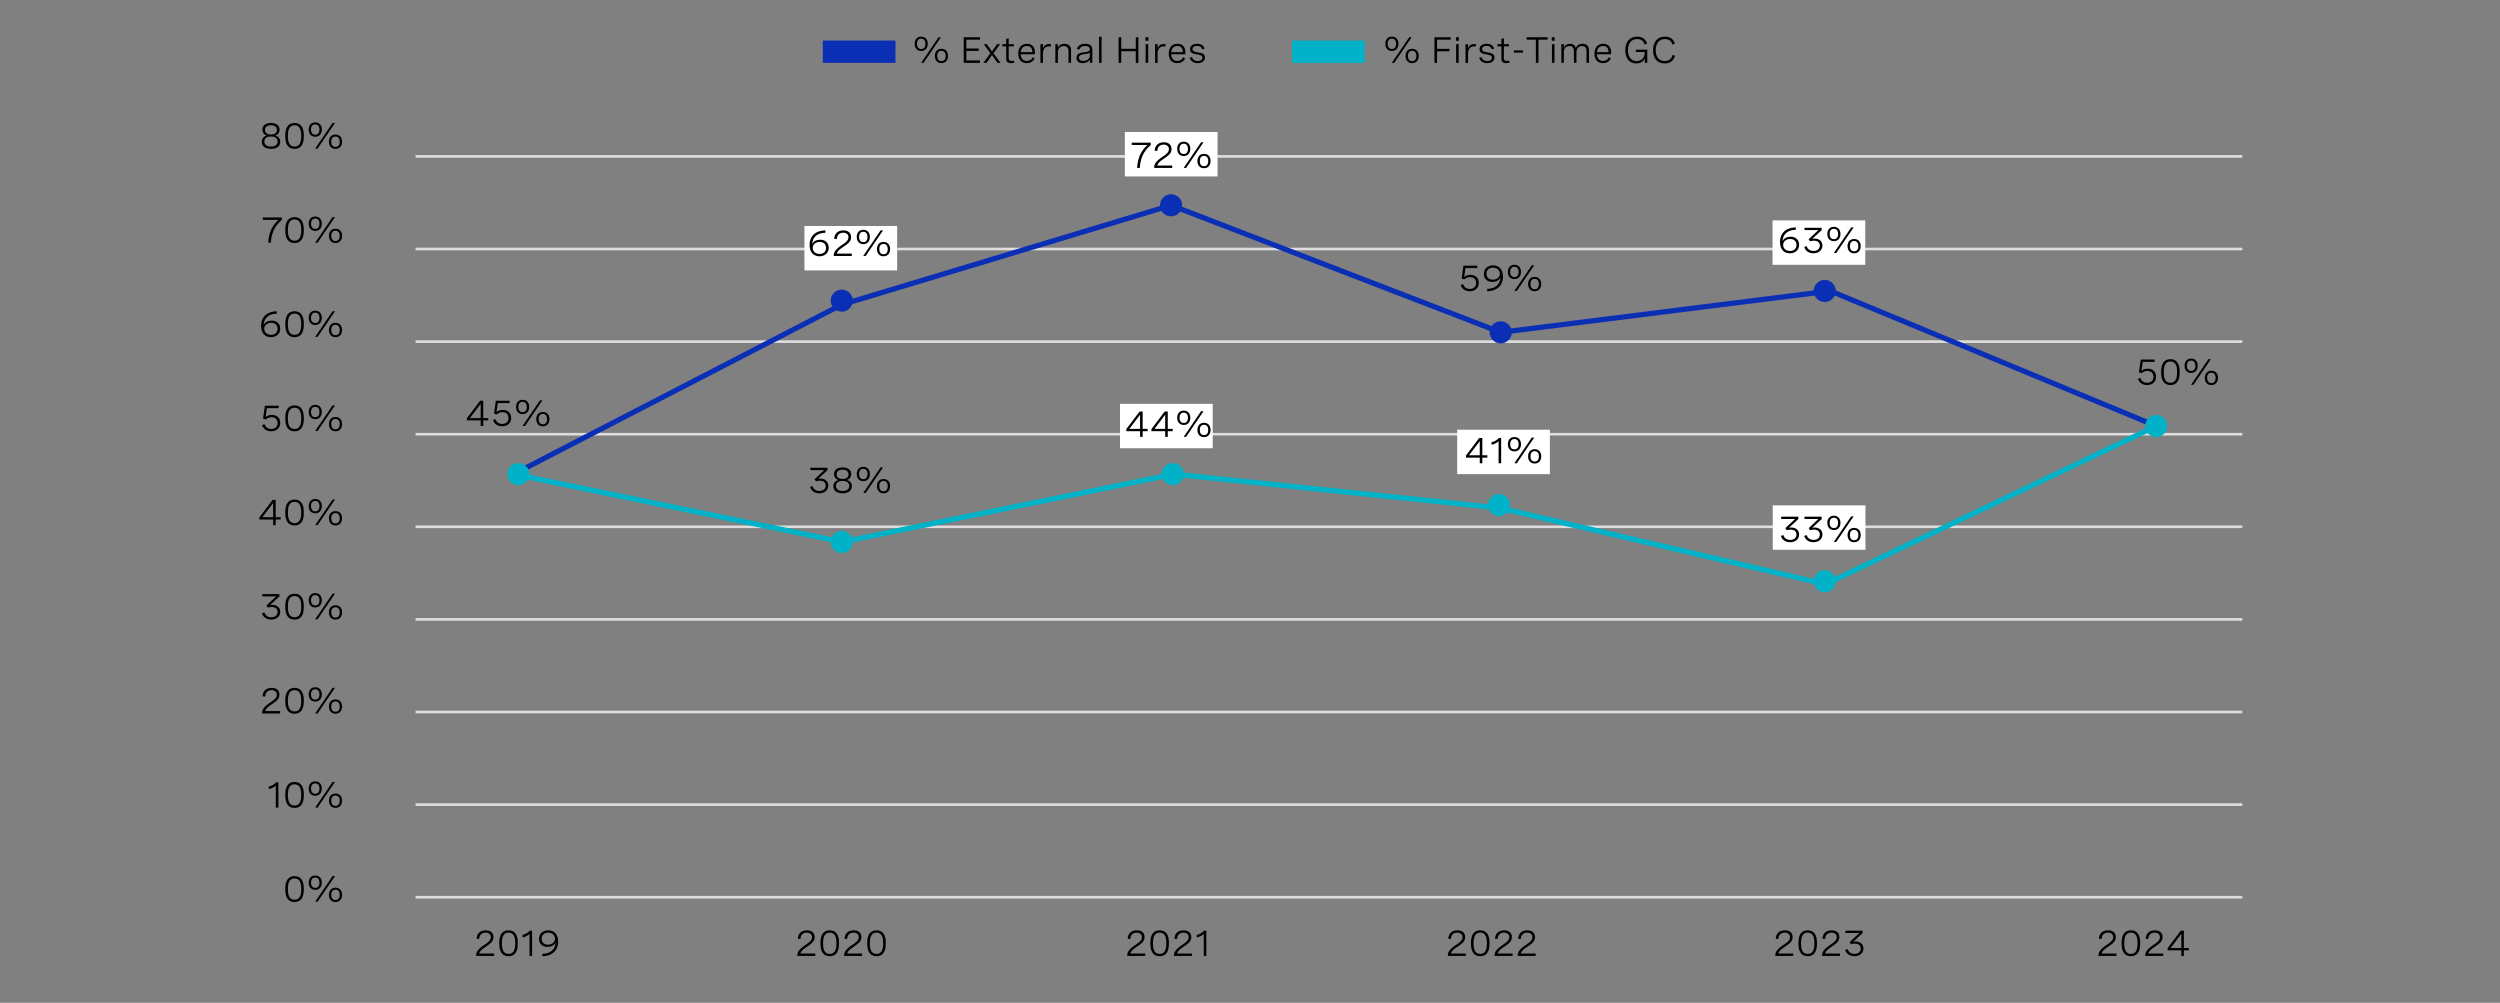 <?xml version="1.0" encoding="utf-8"?>
<!-- Generator: Adobe Illustrator 28.1.0, SVG Export Plug-In . SVG Version: 6.00 Build 0)  -->
<svg version="1.1" xmlns="http://www.w3.org/2000/svg" xmlns:xlink="http://www.w3.org/1999/xlink" x="0px" y="0px"
	 viewBox="0 0 956 383.47" style="enable-background:new 0 0 956 383.47;" xml:space="preserve">
<rect x="0" y="0" width="956" height="383.47" fill="#808080" stroke="none"/>
<style type="text/css">
	.st0{fill:#DAB8FF;}
	.st1{fill:#A167FF;}
	.st2{fill:#6500AD;}
	.st3{fill:#4A0080;}
	.st4{fill:none;stroke:#949292;stroke-miterlimit:10;}
	.st5{fill:none;stroke:#DFDDDD;stroke-miterlimit:10;}
	.st6{fill:#FFFFFF;}
	.st7{fill:#2D53ED;}
	.st8{fill:#00B2C7;}
	.st9{fill:#BCDCFB;}
	.st10{fill:#0A2FB5;}
	.st11{fill:none;stroke:#0A2FB5;stroke-miterlimit:10;}
	.st12{fill:none;stroke:#0A2FB5;stroke-width:2;stroke-miterlimit:10;}
	.st13{fill:none;stroke:#00B2C7;stroke-width:2;stroke-miterlimit:10;}
</style>
<g id="Capa_1">
</g>
<g id="Capa_2">
	<g>
		<g>
			<g>
				<line class="st5" x1="158.92" y1="343.09" x2="857.48" y2="343.09"/>
				<line class="st5" x1="158.92" y1="307.68" x2="857.48" y2="307.68"/>
				<line class="st5" x1="158.92" y1="272.27" x2="857.48" y2="272.27"/>
				<line class="st5" x1="158.92" y1="236.86" x2="857.48" y2="236.86"/>
				<line class="st5" x1="158.92" y1="201.45" x2="857.48" y2="201.45"/>
				<line class="st5" x1="158.92" y1="166.04" x2="857.48" y2="166.04"/>
				<line class="st5" x1="158.92" y1="130.63" x2="857.48" y2="130.63"/>
				<line class="st5" x1="158.92" y1="95.22" x2="857.48" y2="95.22"/>
			</g>
			<line class="st5" x1="158.92" y1="59.81" x2="857.48" y2="59.81"/>
		</g>
		<rect x="430.14" y="50.48" class="st6" width="35.45" height="16.99"/>
		<rect x="307.62" y="86.42" class="st6" width="35.45" height="16.99"/>
		<rect x="428.29" y="154.42" class="st6" width="35.45" height="16.99"/>
		<rect x="557.23" y="164.32" class="st6" width="35.45" height="16.99"/>
		<rect x="677.9" y="193.25" class="st6" width="35.45" height="16.99"/>
		<rect x="677.82" y="84.27" class="st6" width="35.45" height="16.99"/>
		<g>
			<g>
				<path d="M106.92,49.57c0,1-0.53,1.9-1.7,2.28c1.35,0.29,1.94,1.29,1.94,2.39c0,1.63-1.26,2.69-3.53,2.69
					c-2.27,0-3.54-1.05-3.54-2.68c0-1.11,0.59-2.11,1.94-2.4c-1.17-0.38-1.7-1.28-1.7-2.28c0-1.54,1.25-2.56,3.3-2.56
					C105.67,47.02,106.92,48.04,106.92,49.57z M101.09,54.09c0,1.22,0.93,1.96,2.54,1.96c1.6,0,2.53-0.73,2.53-1.96
					c0-1.2-0.88-1.89-2.53-1.89C101.98,52.2,101.09,52.88,101.09,54.09z M101.34,49.68c0,1.11,0.81,1.76,2.28,1.76
					c1.47,0,2.27-0.66,2.27-1.76c0-1.12-0.83-1.77-2.27-1.77C102.17,47.91,101.34,48.56,101.34,49.68z"/>
				<path d="M116.18,51.78v0.41c0,3.11-1.21,4.75-3.54,4.75c-2.33,0-3.55-1.64-3.55-4.75v-0.41c0-3.11,1.22-4.75,3.55-4.75
					C114.97,47.02,116.18,48.67,116.18,51.78z M110.1,51.78v0.41c0,2.59,0.83,3.86,2.54,3.86c1.7,0,2.54-1.27,2.54-3.86v-0.41
					c0-2.59-0.83-3.86-2.54-3.86C110.93,47.91,110.1,49.18,110.1,51.78z"/>
				<path d="M123.07,49.54c0,1.67-0.98,2.75-2.51,2.75c-1.54,0-2.51-1.07-2.51-2.75s0.97-2.74,2.51-2.74
					C122.09,46.8,123.07,47.87,123.07,49.54z M118.94,49.54c0,1.26,0.57,1.98,1.62,1.98c1.04,0,1.6-0.72,1.6-1.98
					c0-1.25-0.57-1.97-1.6-1.97C119.51,47.57,118.94,48.29,118.94,49.54z M128.1,47.02l-6.65,9.8h-0.93l6.65-9.8H128.1z
					 M130.81,54.18c0,1.68-0.98,2.75-2.52,2.75c-1.54,0-2.51-1.07-2.51-2.75c0-1.67,0.97-2.73,2.51-2.73
					C129.84,51.45,130.81,52.51,130.81,54.18z M126.68,54.18c0,1.26,0.56,1.98,1.61,1.98c1.05,0,1.61-0.72,1.61-1.98
					c0-1.25-0.57-1.97-1.61-1.97C127.25,52.21,126.68,52.93,126.68,54.18z"/>
				<path d="M100.5,83.17h7.27v0.92c-2.74,2.26-4,5.17-4.19,8.74h-1.02c0.19-3.36,1.21-6.33,3.94-8.76h-6V83.17z"/>
				<path d="M116.18,87.78v0.41c0,3.11-1.21,4.75-3.54,4.75c-2.33,0-3.55-1.64-3.55-4.75v-0.41c0-3.11,1.22-4.75,3.55-4.75
					C114.96,83.02,116.18,84.67,116.18,87.78z M110.1,87.78v0.41c0,2.59,0.83,3.86,2.54,3.86c1.7,0,2.54-1.27,2.54-3.86v-0.41
					c0-2.59-0.83-3.86-2.54-3.86C110.93,83.91,110.1,85.18,110.1,87.78z"/>
				<path d="M123.07,85.54c0,1.67-0.98,2.75-2.51,2.75c-1.54,0-2.51-1.07-2.51-2.75s0.97-2.74,2.51-2.74
					C122.09,82.8,123.07,83.87,123.07,85.54z M118.94,85.54c0,1.26,0.57,1.98,1.62,1.98c1.04,0,1.6-0.72,1.6-1.98
					c0-1.25-0.57-1.97-1.6-1.97C119.51,83.57,118.94,84.29,118.94,85.54z M128.1,83.02l-6.65,9.8h-0.93l6.65-9.8H128.1z
					 M130.81,90.18c0,1.68-0.98,2.75-2.52,2.75c-1.54,0-2.51-1.07-2.51-2.75c0-1.67,0.97-2.73,2.51-2.73
					C129.84,87.45,130.81,88.51,130.81,90.18z M126.68,90.18c0,1.26,0.56,1.98,1.61,1.98c1.05,0,1.61-0.72,1.61-1.98
					c0-1.25-0.57-1.97-1.61-1.97C127.25,88.21,126.68,88.93,126.68,90.18z"/>
				<path d="M105.92,119.93c-3.24,0.07-5,1.74-5.09,4.44c0.4-1.2,1.75-1.78,3.09-1.78c2.04,0,3.24,1.32,3.24,3.1
					c0,2-1.53,3.25-3.54,3.25c-2.1,0-3.78-1.36-3.78-4.31c0-3.52,2.39-5.54,6.02-5.61L105.92,119.93z M106.15,125.73
					c0-1.37-0.93-2.28-2.42-2.28c-1.44,0-2.68,0.85-2.68,2.29c0,1.37,1.11,2.3,2.61,2.3C105.08,128.04,106.15,127.2,106.15,125.73z"
					/>
				<path d="M116.18,123.78v0.41c0,3.11-1.21,4.75-3.54,4.75c-2.33,0-3.55-1.64-3.55-4.75v-0.41c0-3.11,1.22-4.75,3.55-4.75
					C114.97,119.02,116.18,120.67,116.18,123.78z M110.1,123.78v0.41c0,2.59,0.83,3.86,2.54,3.86c1.7,0,2.54-1.27,2.54-3.86v-0.41
					c0-2.59-0.83-3.86-2.54-3.86C110.93,119.91,110.1,121.18,110.1,123.78z"/>
				<path d="M123.07,121.54c0,1.67-0.98,2.75-2.51,2.75c-1.54,0-2.51-1.07-2.51-2.75s0.97-2.74,2.51-2.74
					C122.09,118.8,123.07,119.87,123.07,121.54z M118.94,121.54c0,1.26,0.57,1.98,1.62,1.98c1.04,0,1.6-0.72,1.6-1.98
					c0-1.25-0.57-1.97-1.6-1.97C119.51,119.57,118.94,120.29,118.94,121.54z M128.1,119.02l-6.65,9.8h-0.93l6.65-9.8H128.1z
					 M130.81,126.18c0,1.68-0.98,2.75-2.52,2.75c-1.54,0-2.51-1.07-2.51-2.75c0-1.67,0.97-2.73,2.51-2.73
					C129.84,123.45,130.81,124.51,130.81,126.18z M126.68,126.18c0,1.26,0.56,1.98,1.61,1.98c1.05,0,1.61-0.72,1.61-1.98
					c0-1.25-0.57-1.97-1.61-1.97C127.25,124.21,126.68,124.93,126.68,126.18z"/>
				<path d="M106.58,155.16v0.9h-4.53l-0.47,3.4c0.73-0.57,1.57-0.8,2.4-0.8c2.03,0,3.18,1.33,3.18,3.07c0,1.89-1.34,3.2-3.45,3.2
					c-1.72,0-3.04-0.9-3.49-2.42l0.95-0.28c0.35,1.15,1.29,1.81,2.56,1.81c1.5,0,2.42-0.93,2.42-2.26c0-1.23-0.78-2.25-2.3-2.25
					c-0.88,0-1.73,0.34-2.27,0.88l-0.98-0.34l0.69-4.91H106.58z"/>
				<path d="M116.18,159.78v0.41c0,3.11-1.21,4.75-3.54,4.75c-2.33,0-3.55-1.64-3.55-4.75v-0.41c0-3.11,1.22-4.75,3.55-4.75
					C114.96,155.02,116.18,156.67,116.18,159.78z M110.1,159.78v0.41c0,2.59,0.83,3.86,2.54,3.86c1.7,0,2.54-1.27,2.54-3.86v-0.41
					c0-2.59-0.83-3.86-2.54-3.86C110.93,155.91,110.1,157.18,110.1,159.78z"/>
				<path d="M123.07,157.54c0,1.67-0.98,2.75-2.51,2.75c-1.54,0-2.51-1.07-2.51-2.75s0.97-2.74,2.51-2.74
					C122.09,154.8,123.07,155.87,123.07,157.54z M118.94,157.54c0,1.26,0.57,1.98,1.62,1.98c1.04,0,1.6-0.72,1.6-1.98
					c0-1.25-0.57-1.97-1.6-1.97C119.51,155.57,118.94,156.29,118.94,157.54z M128.1,155.02l-6.65,9.8h-0.93l6.65-9.8H128.1z
					 M130.81,162.18c0,1.68-0.98,2.75-2.52,2.75c-1.54,0-2.51-1.07-2.51-2.75c0-1.67,0.97-2.73,2.51-2.73
					C129.84,159.45,130.81,160.51,130.81,162.18z M126.68,162.18c0,1.26,0.56,1.98,1.61,1.98c1.05,0,1.61-0.72,1.61-1.98
					c0-1.25-0.57-1.97-1.61-1.97C127.25,160.21,126.68,160.93,126.68,162.18z"/>
				<path d="M105.42,197.78h1.91v0.9h-1.91v2.15h-0.98v-2.15h-5.26v-0.83l5.05-6.69h1.19V197.78z M104.44,197.78v-5.42l-4.11,5.42
					H104.44z"/>
				<path d="M116.18,195.78v0.41c0,3.11-1.21,4.75-3.54,4.75c-2.33,0-3.55-1.64-3.55-4.75v-0.41c0-3.11,1.22-4.75,3.55-4.75
					C114.96,191.02,116.18,192.67,116.18,195.78z M110.1,195.78v0.41c0,2.59,0.83,3.86,2.54,3.86c1.7,0,2.54-1.27,2.54-3.86v-0.41
					c0-2.59-0.83-3.86-2.54-3.86C110.93,191.91,110.1,193.18,110.1,195.78z"/>
				<path d="M123.07,193.54c0,1.67-0.98,2.75-2.51,2.75c-1.54,0-2.51-1.07-2.51-2.75s0.97-2.74,2.51-2.74
					C122.09,190.8,123.07,191.87,123.07,193.54z M118.94,193.54c0,1.26,0.57,1.98,1.62,1.98c1.04,0,1.6-0.72,1.6-1.98
					c0-1.25-0.57-1.97-1.6-1.97C119.51,191.57,118.94,192.29,118.94,193.54z M128.1,191.02l-6.65,9.8h-0.93l6.65-9.8H128.1z
					 M130.81,198.18c0,1.68-0.98,2.75-2.52,2.75c-1.54,0-2.51-1.07-2.51-2.75c0-1.67,0.97-2.73,2.51-2.73
					C129.84,195.45,130.81,196.51,130.81,198.18z M126.68,198.18c0,1.26,0.56,1.98,1.61,1.98c1.05,0,1.61-0.72,1.61-1.98
					c0-1.25-0.57-1.97-1.61-1.97C127.25,196.21,126.68,196.93,126.68,198.18z"/>
				<path d="M100.29,227.16h6.56v0.91l-3.57,3.31c0.29-0.05,0.57-0.08,0.86-0.08c1.72,0,3.01,0.98,3.01,2.67
					c0,1.71-1.34,2.96-3.42,2.96c-1.77,0-3.11-0.91-3.56-2.43l0.98-0.29c0.3,1.11,1.26,1.83,2.6,1.83c1.43,0,2.4-0.82,2.4-2.06
					c0-1.16-0.85-1.87-2.25-1.87c-0.53,0-1.09,0.1-1.48,0.23l-0.53-0.8l3.69-3.48h-5.29V227.16z"/>
				<path d="M116.18,231.78v0.41c0,3.11-1.21,4.75-3.54,4.75c-2.33,0-3.55-1.64-3.55-4.75v-0.41c0-3.11,1.22-4.75,3.55-4.75
					C114.96,227.02,116.18,228.67,116.18,231.78z M110.1,231.78v0.41c0,2.59,0.83,3.86,2.54,3.86c1.7,0,2.54-1.27,2.54-3.86v-0.41
					c0-2.59-0.83-3.86-2.54-3.86C110.93,227.91,110.1,229.18,110.1,231.78z"/>
				<path d="M123.07,229.54c0,1.67-0.98,2.75-2.51,2.75c-1.54,0-2.51-1.07-2.51-2.75s0.97-2.74,2.51-2.74
					C122.09,226.8,123.07,227.87,123.07,229.54z M118.94,229.54c0,1.26,0.57,1.98,1.62,1.98c1.04,0,1.6-0.72,1.6-1.98
					c0-1.25-0.57-1.97-1.6-1.97C119.51,227.57,118.94,228.29,118.94,229.54z M128.1,227.02l-6.65,9.8h-0.93l6.65-9.8H128.1z
					 M130.81,234.18c0,1.68-0.98,2.75-2.52,2.75c-1.54,0-2.51-1.07-2.51-2.75c0-1.67,0.97-2.73,2.51-2.73
					C129.84,231.45,130.81,232.51,130.81,234.18z M126.68,234.18c0,1.26,0.56,1.98,1.61,1.98c1.05,0,1.61-0.72,1.61-1.98
					c0-1.25-0.57-1.97-1.61-1.97C127.25,232.21,126.68,232.93,126.68,234.18z"/>
				<path d="M107.11,272.83h-6.87v-0.33c0-1.22,1-2.42,2.47-3.44l1.3-0.9c0.76-0.53,1.85-1.29,1.85-2.52c0-1.03-0.75-1.72-2.01-1.72
					c-1.44,0-2.39,0.9-2.43,2.44l-1-0.08c0.05-1.89,1.29-3.25,3.5-3.25c1.94,0,2.95,1.07,2.95,2.58c0,1.65-1.2,2.49-2.3,3.25
					l-1.41,0.98c-0.9,0.63-1.58,1.37-1.76,2.08h5.72V272.83z"/>
				<path d="M116.18,267.78v0.41c0,3.11-1.21,4.75-3.54,4.75c-2.33,0-3.55-1.64-3.55-4.75v-0.41c0-3.11,1.22-4.75,3.55-4.75
					C114.96,263.02,116.18,264.67,116.18,267.78z M110.1,267.78v0.41c0,2.59,0.83,3.86,2.54,3.86c1.7,0,2.54-1.27,2.54-3.86v-0.41
					c0-2.59-0.83-3.86-2.54-3.86C110.93,263.91,110.1,265.18,110.1,267.78z"/>
				<path d="M123.07,265.54c0,1.67-0.98,2.75-2.51,2.75c-1.54,0-2.51-1.07-2.51-2.75s0.97-2.74,2.51-2.74
					C122.09,262.8,123.07,263.87,123.07,265.54z M118.94,265.54c0,1.26,0.57,1.98,1.62,1.98c1.04,0,1.6-0.72,1.6-1.98
					c0-1.25-0.57-1.97-1.6-1.97C119.51,263.57,118.94,264.29,118.94,265.54z M128.1,263.02l-6.65,9.8h-0.93l6.65-9.8H128.1z
					 M130.81,270.18c0,1.68-0.98,2.75-2.52,2.75c-1.54,0-2.51-1.07-2.51-2.75c0-1.67,0.97-2.73,2.51-2.73
					C129.84,267.45,130.81,268.51,130.81,270.18z M126.68,270.18c0,1.26,0.56,1.98,1.61,1.98c1.05,0,1.61-0.72,1.61-1.98
					c0-1.25-0.57-1.97-1.61-1.97C127.25,268.21,126.68,268.93,126.68,270.18z"/>
				<path d="M106.45,299.16v9.67h-0.98v-8.46c-0.64,0.68-1.53,1.15-2.68,1.39v-1c1.14-0.24,2.07-0.79,2.78-1.61H106.45z"/>
				<path d="M116.18,303.78v0.41c0,3.11-1.21,4.75-3.54,4.75c-2.33,0-3.55-1.64-3.55-4.75v-0.41c0-3.11,1.22-4.75,3.55-4.75
					C114.96,299.02,116.18,300.67,116.18,303.78z M110.1,303.78v0.41c0,2.59,0.83,3.86,2.54,3.86c1.7,0,2.54-1.27,2.54-3.86v-0.41
					c0-2.59-0.83-3.86-2.54-3.86C110.93,299.91,110.1,301.18,110.1,303.78z"/>
				<path d="M123.07,301.54c0,1.67-0.98,2.75-2.51,2.75c-1.54,0-2.51-1.07-2.51-2.75s0.97-2.74,2.51-2.74
					C122.09,298.8,123.07,299.87,123.07,301.54z M118.94,301.54c0,1.26,0.57,1.98,1.62,1.98c1.04,0,1.6-0.72,1.6-1.98
					c0-1.25-0.57-1.97-1.6-1.97C119.51,299.57,118.94,300.29,118.94,301.54z M128.1,299.02l-6.65,9.8h-0.93l6.65-9.8H128.1z
					 M130.81,306.18c0,1.68-0.98,2.75-2.52,2.75c-1.54,0-2.51-1.07-2.51-2.75c0-1.67,0.97-2.73,2.51-2.73
					C129.84,303.45,130.81,304.51,130.81,306.18z M126.68,306.18c0,1.26,0.56,1.98,1.61,1.98c1.05,0,1.61-0.72,1.61-1.98
					c0-1.25-0.57-1.97-1.61-1.97C127.25,304.21,126.68,304.93,126.68,306.18z"/>
				<path d="M116.18,339.78v0.41c0,3.11-1.21,4.75-3.54,4.75c-2.33,0-3.55-1.64-3.55-4.75v-0.41c0-3.11,1.22-4.75,3.55-4.75
					C114.96,335.02,116.18,336.67,116.18,339.78z M110.1,339.78v0.41c0,2.59,0.83,3.86,2.54,3.86c1.7,0,2.54-1.27,2.54-3.86v-0.41
					c0-2.59-0.83-3.86-2.54-3.86C110.93,335.91,110.1,337.18,110.1,339.78z"/>
				<path d="M123.07,337.54c0,1.67-0.98,2.75-2.51,2.75c-1.54,0-2.51-1.07-2.51-2.75s0.97-2.74,2.51-2.74
					C122.09,334.8,123.07,335.87,123.07,337.54z M118.94,337.54c0,1.26,0.57,1.98,1.62,1.98c1.04,0,1.6-0.72,1.6-1.98
					c0-1.25-0.57-1.97-1.6-1.97C119.51,335.57,118.94,336.29,118.94,337.54z M128.1,335.02l-6.65,9.8h-0.93l6.65-9.8H128.1z
					 M130.81,342.18c0,1.68-0.98,2.75-2.52,2.75c-1.54,0-2.51-1.07-2.51-2.75c0-1.67,0.97-2.73,2.51-2.73
					C129.84,339.45,130.81,340.51,130.81,342.18z M126.68,342.18c0,1.26,0.56,1.98,1.61,1.98c1.05,0,1.61-0.72,1.61-1.98
					c0-1.25-0.57-1.97-1.61-1.97C127.25,340.21,126.68,340.93,126.68,342.18z"/>
			</g>
		</g>
		<g>
			<path d="M184.79,159.86h1.91v0.9h-1.91v2.15h-0.98v-2.15h-5.26v-0.83l5.05-6.69h1.19V159.86z M183.81,159.86v-5.42l-4.11,5.42
				H183.81z"/>
			<path d="M194.89,153.24v0.9h-4.53l-0.47,3.4c0.73-0.57,1.57-0.8,2.4-0.8c2.03,0,3.18,1.33,3.18,3.07c0,1.89-1.34,3.2-3.45,3.2
				c-1.72,0-3.04-0.9-3.49-2.42l0.95-0.28c0.35,1.15,1.29,1.81,2.56,1.81c1.5,0,2.42-0.93,2.42-2.26c0-1.23-0.78-2.25-2.3-2.25
				c-0.88,0-1.73,0.34-2.27,0.88l-0.98-0.34l0.69-4.91H194.89z"/>
			<path d="M202.36,155.62c0,1.67-0.98,2.75-2.51,2.75c-1.54,0-2.51-1.07-2.51-2.75s0.97-2.74,2.51-2.74
				C201.39,152.88,202.36,153.95,202.36,155.62z M198.23,155.62c0,1.26,0.57,1.98,1.62,1.98c1.04,0,1.6-0.72,1.6-1.98
				c0-1.25-0.57-1.97-1.6-1.97C198.8,153.65,198.23,154.37,198.23,155.62z M207.4,153.11l-6.65,9.8h-0.93l6.65-9.8H207.4z
				 M210.1,160.27c0,1.68-0.98,2.75-2.52,2.75c-1.54,0-2.51-1.07-2.51-2.75c0-1.67,0.97-2.73,2.51-2.73
				C209.13,157.53,210.1,158.59,210.1,160.27z M205.98,160.27c0,1.26,0.56,1.98,1.61,1.98c1.05,0,1.61-0.72,1.61-1.98
				c0-1.25-0.57-1.97-1.61-1.97C206.54,158.3,205.98,159.01,205.98,160.27z"/>
		</g>
		<g>
			<path d="M309.88,178.87h6.56v0.91l-3.57,3.31c0.29-0.05,0.57-0.08,0.86-0.08c1.72,0,3.01,0.98,3.01,2.67
				c0,1.71-1.34,2.96-3.42,2.96c-1.77,0-3.11-0.91-3.56-2.43l0.98-0.29c0.3,1.11,1.26,1.83,2.6,1.83c1.43,0,2.4-0.82,2.4-2.06
				c0-1.16-0.85-1.87-2.25-1.87c-0.53,0-1.09,0.1-1.48,0.23l-0.53-0.8l3.69-3.48h-5.29V178.87z"/>
			<path d="M325.51,181.28c0,1-0.53,1.9-1.7,2.28c1.35,0.29,1.94,1.29,1.94,2.39c0,1.63-1.26,2.69-3.53,2.69
				c-2.27,0-3.54-1.05-3.54-2.68c0-1.11,0.59-2.11,1.94-2.4c-1.17-0.38-1.7-1.28-1.7-2.28c0-1.54,1.25-2.56,3.3-2.56
				C324.26,178.73,325.51,179.75,325.51,181.28z M319.68,185.8c0,1.22,0.93,1.96,2.54,1.96c1.6,0,2.53-0.73,2.53-1.96
				c0-1.2-0.88-1.89-2.53-1.89C320.57,183.91,319.68,184.59,319.68,185.8z M319.93,181.39c0,1.11,0.81,1.76,2.28,1.76
				c1.47,0,2.27-0.66,2.27-1.76c0-1.12-0.83-1.77-2.27-1.77C320.76,179.62,319.93,180.27,319.93,181.39z"/>
			<path d="M332.64,181.25c0,1.67-0.98,2.75-2.51,2.75c-1.54,0-2.51-1.07-2.51-2.75s0.97-2.74,2.51-2.74
				C331.66,178.51,332.64,179.58,332.64,181.25z M328.51,181.25c0,1.26,0.57,1.98,1.62,1.98c1.04,0,1.6-0.72,1.6-1.98
				c0-1.25-0.57-1.97-1.6-1.97C329.08,179.28,328.51,180,328.51,181.25z M337.67,178.73l-6.65,9.8h-0.93l6.65-9.8H337.67z
				 M340.38,185.89c0,1.68-0.98,2.75-2.52,2.75c-1.54,0-2.51-1.07-2.51-2.75c0-1.67,0.97-2.73,2.51-2.73
				C339.4,183.16,340.38,184.22,340.38,185.89z M336.25,185.89c0,1.26,0.56,1.98,1.61,1.98c1.05,0,1.61-0.72,1.61-1.98
				c0-1.25-0.57-1.97-1.61-1.97C336.82,183.92,336.25,184.64,336.25,185.89z"/>
		</g>
		<g>
			<path d="M436.95,164h1.91v0.9h-1.91v2.15h-0.98v-2.15h-5.26v-0.83l5.05-6.69h1.19V164z M435.96,164v-5.42l-4.11,5.42H435.96z"/>
			<path d="M446.55,164h1.91v0.9h-1.91v2.15h-0.98v-2.15h-5.26v-0.83l5.05-6.69h1.19V164z M445.57,164v-5.42l-4.11,5.42H445.57z"/>
			<path d="M455.18,159.76c0,1.67-0.98,2.75-2.51,2.75c-1.54,0-2.51-1.07-2.51-2.75s0.97-2.74,2.51-2.74
				C454.2,157.02,455.18,158.09,455.18,159.76z M451.05,159.76c0,1.26,0.57,1.98,1.62,1.98c1.04,0,1.6-0.72,1.6-1.98
				c0-1.25-0.57-1.97-1.6-1.97C451.62,157.79,451.05,158.51,451.05,159.76z M460.22,157.25l-6.65,9.8h-0.93l6.65-9.8H460.22z
				 M462.92,164.41c0,1.68-0.98,2.75-2.52,2.75c-1.54,0-2.51-1.07-2.51-2.75c0-1.67,0.97-2.73,2.51-2.73
				C461.95,161.67,462.92,162.73,462.92,164.41z M458.8,164.41c0,1.26,0.56,1.98,1.61,1.98c1.05,0,1.61-0.72,1.61-1.98
				c0-1.25-0.57-1.97-1.61-1.97C459.36,162.44,458.8,163.15,458.8,164.41z"/>
		</g>
		<g>
			<path d="M566.84,174.1h1.91v0.9h-1.91v2.15h-0.98V175h-5.26v-0.83l5.05-6.69h1.19V174.1z M565.86,174.1v-5.42l-4.11,5.42H565.86z
				"/>
			<path d="M574.04,167.48v9.67h-0.98v-8.46c-0.64,0.68-1.53,1.15-2.68,1.39v-1c1.14-0.24,2.07-0.79,2.78-1.61H574.04z"/>
			<path d="M581.63,169.86c0,1.67-0.98,2.75-2.51,2.75c-1.54,0-2.51-1.07-2.51-2.75s0.97-2.74,2.51-2.74
				C580.65,167.12,581.63,168.19,581.63,169.86z M577.5,169.86c0,1.26,0.57,1.98,1.62,1.98c1.04,0,1.6-0.72,1.6-1.98
				c0-1.25-0.57-1.97-1.6-1.97C578.07,167.89,577.5,168.61,577.5,169.86z M586.67,167.35l-6.65,9.8h-0.93l6.65-9.8H586.67z
				 M589.37,174.5c0,1.68-0.98,2.75-2.52,2.75c-1.54,0-2.51-1.07-2.51-2.75c0-1.67,0.97-2.73,2.51-2.73
				C588.4,171.77,589.37,172.83,589.37,174.5z M585.25,174.5c0,1.26,0.56,1.98,1.61,1.98c1.05,0,1.61-0.72,1.61-1.98
				c0-1.25-0.57-1.97-1.61-1.97C585.81,172.53,585.25,173.25,585.25,174.5z"/>
		</g>
		<g>
			<path d="M681.12,197.58h6.56v0.91l-3.57,3.31c0.29-0.05,0.57-0.08,0.86-0.08c1.72,0,3.01,0.98,3.01,2.67
				c0,1.71-1.34,2.96-3.42,2.96c-1.77,0-3.11-0.91-3.56-2.43l0.98-0.29c0.3,1.11,1.26,1.83,2.6,1.83c1.43,0,2.4-0.82,2.4-2.06
				c0-1.16-0.85-1.87-2.25-1.87c-0.53,0-1.09,0.1-1.48,0.23l-0.53-0.8l3.69-3.48h-5.29V197.58z"/>
			<path d="M690.04,197.58h6.56v0.91l-3.57,3.31c0.29-0.05,0.57-0.08,0.86-0.08c1.72,0,3.01,0.98,3.01,2.67
				c0,1.71-1.34,2.96-3.42,2.96c-1.77,0-3.11-0.91-3.56-2.43l0.98-0.29c0.3,1.11,1.26,1.83,2.6,1.83c1.43,0,2.4-0.82,2.4-2.06
				c0-1.16-0.85-1.87-2.25-1.87c-0.53,0-1.09,0.1-1.48,0.23l-0.53-0.8l3.69-3.48h-5.29V197.58z"/>
			<path d="M703.79,199.95c0,1.67-0.98,2.75-2.51,2.75c-1.54,0-2.51-1.07-2.51-2.75s0.97-2.74,2.51-2.74
				C702.82,197.21,703.79,198.28,703.79,199.95z M699.66,199.95c0,1.26,0.57,1.98,1.62,1.98c1.04,0,1.6-0.72,1.6-1.98
				c0-1.25-0.57-1.97-1.6-1.97C700.23,197.99,699.66,198.7,699.66,199.95z M708.83,197.44l-6.65,9.8h-0.93l6.65-9.8H708.83z
				 M711.53,204.6c0,1.68-0.98,2.75-2.52,2.75c-1.54,0-2.51-1.07-2.51-2.75c0-1.67,0.97-2.73,2.51-2.73
				C710.56,201.86,711.53,202.92,711.53,204.6z M707.41,204.6c0,1.26,0.56,1.98,1.61,1.98c1.05,0,1.61-0.72,1.61-1.98
				c0-1.25-0.57-1.97-1.61-1.97C707.97,202.63,707.41,203.34,707.41,204.6z"/>
		</g>
		<g>
			<path d="M686.75,87.86c-3.24,0.07-5,1.74-5.09,4.44c0.4-1.2,1.75-1.78,3.09-1.78c2.04,0,3.24,1.32,3.24,3.1
				c0,2-1.53,3.25-3.54,3.25c-2.1,0-3.78-1.36-3.78-4.31c0-3.52,2.39-5.54,6.02-5.61L686.75,87.86z M686.98,93.67
				c0-1.37-0.93-2.28-2.42-2.28c-1.44,0-2.68,0.85-2.68,2.29c0,1.37,1.11,2.3,2.61,2.3C685.91,95.98,686.98,95.13,686.98,93.67z"/>
			<path d="M690.04,87.1h6.56V88l-3.57,3.31c0.29-0.05,0.57-0.08,0.86-0.08c1.72,0,3.01,0.98,3.01,2.67c0,1.71-1.34,2.96-3.42,2.96
				c-1.77,0-3.11-0.91-3.56-2.43l0.98-0.29c0.3,1.11,1.26,1.83,2.6,1.83c1.43,0,2.4-0.82,2.4-2.06c0-1.16-0.85-1.87-2.25-1.87
				c-0.53,0-1.09,0.1-1.48,0.23l-0.53-0.8l3.69-3.48h-5.29V87.1z"/>
			<path d="M703.79,89.47c0,1.67-0.98,2.75-2.51,2.75c-1.54,0-2.51-1.07-2.51-2.75s0.97-2.74,2.51-2.74
				C702.82,86.73,703.79,87.8,703.79,89.47z M699.66,89.47c0,1.26,0.57,1.98,1.62,1.98c1.04,0,1.6-0.72,1.6-1.98
				c0-1.25-0.57-1.97-1.6-1.97C700.23,87.51,699.66,88.22,699.66,89.47z M708.83,86.96l-6.65,9.8h-0.93l6.65-9.8H708.83z
				 M711.53,94.12c0,1.68-0.98,2.75-2.52,2.75c-1.54,0-2.51-1.07-2.51-2.75c0-1.67,0.97-2.73,2.51-2.73
				C710.56,91.38,711.53,92.44,711.53,94.12z M707.41,94.12c0,1.26,0.56,1.98,1.61,1.98c1.05,0,1.61-0.72,1.61-1.98
				c0-1.25-0.57-1.97-1.61-1.97C707.97,92.15,707.41,92.87,707.41,94.12z"/>
		</g>
		<g>
			<path d="M823.91,137.48v0.9h-4.53l-0.47,3.4c0.73-0.57,1.57-0.8,2.4-0.8c2.03,0,3.18,1.33,3.18,3.07c0,1.89-1.34,3.2-3.45,3.2
				c-1.72,0-3.04-0.9-3.49-2.42l0.95-0.28c0.35,1.15,1.29,1.81,2.56,1.81c1.5,0,2.42-0.93,2.42-2.26c0-1.23-0.78-2.25-2.3-2.25
				c-0.88,0-1.73,0.34-2.27,0.88l-0.98-0.34l0.69-4.91H823.91z"/>
			<path d="M833.51,142.09v0.41c0,3.11-1.21,4.75-3.54,4.75c-2.33,0-3.55-1.64-3.55-4.75v-0.41c0-3.11,1.22-4.75,3.55-4.75
				C832.3,137.34,833.51,138.98,833.51,142.09z M827.43,142.09v0.41c0,2.59,0.83,3.86,2.54,3.86c1.7,0,2.54-1.27,2.54-3.86v-0.41
				c0-2.59-0.83-3.86-2.54-3.86C828.27,138.23,827.43,139.5,827.43,142.09z"/>
			<path d="M840.4,139.86c0,1.67-0.98,2.75-2.51,2.75c-1.54,0-2.51-1.07-2.51-2.75s0.97-2.74,2.51-2.74
				C839.43,137.12,840.4,138.18,840.4,139.86z M836.28,139.86c0,1.26,0.57,1.98,1.62,1.98c1.04,0,1.6-0.72,1.6-1.98
				c0-1.25-0.57-1.97-1.6-1.97C836.84,137.89,836.28,138.61,836.28,139.86z M845.44,137.34l-6.65,9.8h-0.93l6.65-9.8H845.44z
				 M848.15,144.5c0,1.68-0.98,2.75-2.52,2.75c-1.54,0-2.51-1.07-2.51-2.75c0-1.67,0.97-2.73,2.51-2.73
				C847.17,141.76,848.15,142.82,848.15,144.5z M844.02,144.5c0,1.26,0.56,1.98,1.61,1.98c1.05,0,1.61-0.72,1.61-1.98
				c0-1.25-0.57-1.97-1.61-1.97C844.59,142.53,844.02,143.25,844.02,144.5z"/>
		</g>
		<g>
			<path d="M564.91,101.6v0.9h-4.53l-0.47,3.4c0.73-0.57,1.57-0.8,2.4-0.8c2.03,0,3.18,1.33,3.18,3.07c0,1.89-1.34,3.2-3.45,3.2
				c-1.72,0-3.04-0.9-3.49-2.42l0.95-0.28c0.35,1.15,1.29,1.81,2.56,1.81c1.5,0,2.42-0.93,2.42-2.26c0-1.23-0.78-2.25-2.3-2.25
				c-0.88,0-1.73,0.34-2.27,0.88l-0.98-0.34l0.69-4.91H564.91z"/>
			<path d="M568.66,110.47c3.24-0.07,5-1.74,5.09-4.44c-0.4,1.2-1.75,1.78-3.09,1.78c-2.04,0-3.24-1.32-3.24-3.1
				c0-2,1.53-3.25,3.53-3.25c2.13,0,3.79,1.39,3.79,4.31c0,3.52-2.4,5.54-6.02,5.61L568.66,110.47z M568.43,104.67
				c0,1.37,0.94,2.28,2.43,2.28c1.44,0,2.68-0.85,2.68-2.29c0-1.36-1.1-2.3-2.61-2.3C569.5,102.35,568.43,103.2,568.43,104.67z"/>
			<path d="M581.63,103.98c0,1.67-0.98,2.75-2.51,2.75c-1.54,0-2.51-1.07-2.51-2.75s0.97-2.74,2.51-2.74
				C580.65,101.23,581.63,102.3,581.63,103.98z M577.5,103.98c0,1.26,0.57,1.98,1.62,1.98c1.04,0,1.6-0.72,1.6-1.98
				c0-1.25-0.57-1.97-1.6-1.97C578.07,102.01,577.5,102.72,577.5,103.98z M586.67,101.46l-6.65,9.8h-0.93l6.65-9.8H586.67z
				 M589.37,108.62c0,1.68-0.98,2.75-2.52,2.75c-1.54,0-2.51-1.07-2.51-2.75c0-1.67,0.97-2.73,2.51-2.73
				C588.4,105.88,589.37,106.94,589.37,108.62z M585.25,108.62c0,1.26,0.56,1.98,1.61,1.98c1.05,0,1.61-0.72,1.61-1.98
				c0-1.25-0.57-1.97-1.61-1.97C585.81,106.65,585.25,107.37,585.25,108.62z"/>
		</g>
		<g>
			<path d="M432.78,54.55h7.27v0.92c-2.74,2.26-4,5.17-4.19,8.74h-1.02c0.19-3.36,1.21-6.33,3.94-8.76h-6V54.55z"/>
			<path d="M448.24,64.21h-6.87v-0.33c0-1.22,1-2.42,2.47-3.44l1.3-0.9c0.76-0.53,1.85-1.29,1.85-2.52c0-1.03-0.75-1.72-2.01-1.72
				c-1.44,0-2.39,0.9-2.43,2.44l-1-0.08c0.05-1.89,1.29-3.25,3.5-3.25c1.94,0,2.95,1.07,2.95,2.58c0,1.65-1.2,2.49-2.3,3.25
				l-1.41,0.98c-0.9,0.63-1.58,1.37-1.76,2.08h5.72V64.21z"/>
			<path d="M455.18,56.92c0,1.67-0.98,2.75-2.51,2.75c-1.54,0-2.51-1.07-2.51-2.75s0.97-2.74,2.51-2.74
				C454.2,54.18,455.18,55.25,455.18,56.92z M451.05,56.92c0,1.26,0.57,1.98,1.62,1.98c1.04,0,1.6-0.72,1.6-1.98
				c0-1.25-0.57-1.97-1.6-1.97C451.62,54.96,451.05,55.67,451.05,56.92z M460.22,54.41l-6.65,9.8h-0.93l6.65-9.8H460.22z
				 M462.92,61.57c0,1.68-0.98,2.75-2.52,2.75c-1.54,0-2.51-1.07-2.51-2.75c0-1.67,0.97-2.73,2.51-2.73
				C461.95,58.83,462.92,59.89,462.92,61.57z M458.8,61.57c0,1.26,0.56,1.98,1.61,1.98c1.05,0,1.61-0.72,1.61-1.98
				c0-1.25-0.57-1.97-1.61-1.97C459.36,59.6,458.8,60.32,458.8,61.57z"/>
		</g>
		<g>
			<path d="M315.66,89c-3.24,0.07-5,1.74-5.09,4.44c0.4-1.2,1.75-1.78,3.09-1.78c2.04,0,3.24,1.32,3.24,3.1c0,2-1.53,3.25-3.54,3.25
				c-2.1,0-3.78-1.36-3.78-4.31c0-3.52,2.39-5.54,6.02-5.61L315.66,89z M315.89,94.8c0-1.37-0.93-2.28-2.42-2.28
				c-1.44,0-2.68,0.85-2.68,2.29c0,1.37,1.11,2.3,2.61,2.3C314.82,97.11,315.89,96.27,315.89,94.8z"/>
			<path d="M325.7,97.9h-6.87v-0.33c0-1.22,1-2.42,2.47-3.44l1.3-0.9c0.76-0.53,1.85-1.29,1.85-2.52c0-1.03-0.75-1.72-2.01-1.72
				c-1.44,0-2.39,0.9-2.43,2.44l-1-0.08c0.05-1.89,1.29-3.25,3.5-3.25c1.94,0,2.95,1.07,2.95,2.58c0,1.65-1.2,2.49-2.3,3.25
				l-1.41,0.98c-0.9,0.63-1.58,1.37-1.76,2.08h5.72V97.9z"/>
			<path d="M332.64,90.61c0,1.67-0.98,2.75-2.51,2.75c-1.54,0-2.51-1.07-2.51-2.75s0.97-2.74,2.51-2.74
				C331.66,87.87,332.64,88.94,332.64,90.61z M328.51,90.61c0,1.26,0.57,1.98,1.62,1.98c1.04,0,1.6-0.72,1.6-1.98
				c0-1.25-0.57-1.97-1.6-1.97C329.08,88.64,328.51,89.36,328.51,90.61z M337.67,88.1l-6.65,9.8h-0.93l6.65-9.8H337.67z
				 M340.38,95.25c0,1.68-0.98,2.75-2.52,2.75c-1.54,0-2.51-1.07-2.51-2.75c0-1.67,0.97-2.73,2.51-2.73
				C339.4,92.52,340.38,93.58,340.38,95.25z M336.25,95.25c0,1.26,0.56,1.98,1.61,1.98c1.05,0,1.61-0.72,1.61-1.98
				c0-1.25-0.57-1.97-1.61-1.97C336.82,93.29,336.25,94,336.25,95.25z"/>
		</g>
		<polyline class="st12" points="196.44,181.31 321.78,116.53 447.82,78.5 573.87,127.09 699.91,111.26 824.54,162.91 		"/>
		<polyline class="st13" points="824.54,162.91 698.04,223.4 573.49,194.27 448.94,181.31 322.06,207.24 196.44,181.31 		"/>
		<circle class="st8" cx="321.88" cy="207.24" r="4.23"/>
		<circle class="st10" cx="321.88" cy="114.96" r="4.23"/>
		<circle class="st10" cx="447.82" cy="78.5" r="4.23"/>
		<circle class="st10" cx="573.87" cy="127.09" r="4.23"/>
		<circle class="st10" cx="697.77" cy="111.26" r="4.23"/>
		<circle class="st8" cx="198.22" cy="181.31" r="4.23"/>
		<circle class="st8" cx="448.47" cy="181.31" r="4.23"/>
		<circle class="st8" cx="573.22" cy="193.15" r="4.23"/>
		<circle class="st8" cx="697.77" cy="222.28" r="4.23"/>
		<circle class="st8" cx="824.54" cy="162.91" r="4.23"/>
		<g>
			<path d="M188.94,365.55h-6.87v-0.33c0-1.22,1-2.42,2.47-3.44l1.3-0.9c0.76-0.53,1.85-1.29,1.85-2.52c0-1.03-0.75-1.72-2.01-1.72
				c-1.44,0-2.39,0.9-2.43,2.44l-1-0.08c0.05-1.89,1.29-3.25,3.5-3.25c1.94,0,2.95,1.07,2.95,2.58c0,1.65-1.2,2.49-2.3,3.25
				l-1.41,0.98c-0.9,0.63-1.58,1.37-1.76,2.08h5.72V365.55z"/>
			<path d="M198.01,360.5v0.41c0,3.11-1.21,4.75-3.54,4.75c-2.33,0-3.55-1.64-3.55-4.75v-0.41c0-3.11,1.22-4.75,3.55-4.75
				C196.8,355.75,198.01,357.39,198.01,360.5z M191.93,360.5v0.41c0,2.59,0.83,3.86,2.54,3.86c1.7,0,2.54-1.27,2.54-3.86v-0.41
				c0-2.59-0.83-3.86-2.54-3.86C192.77,356.64,191.93,357.91,191.93,360.5z"/>
			<path d="M203.47,355.89v9.67h-0.98v-8.46c-0.64,0.68-1.53,1.15-2.68,1.39v-1c1.14-0.24,2.07-0.79,2.78-1.61H203.47z"/>
			<path d="M207.35,364.76c3.24-0.07,5-1.74,5.09-4.44c-0.4,1.2-1.75,1.78-3.09,1.78c-2.04,0-3.24-1.32-3.24-3.1
				c0-2,1.53-3.25,3.53-3.25c2.13,0,3.79,1.39,3.79,4.31c0,3.52-2.4,5.54-6.02,5.61L207.35,364.76z M207.11,358.96
				c0,1.37,0.94,2.28,2.43,2.28c1.44,0,2.68-0.85,2.68-2.29c0-1.36-1.1-2.3-2.61-2.3C208.19,356.65,207.11,357.49,207.11,358.96z"/>
		</g>
		<g>
			<path d="M311.77,365.55h-6.87v-0.33c0-1.22,1-2.42,2.47-3.44l1.3-0.9c0.76-0.53,1.85-1.29,1.85-2.52c0-1.03-0.75-1.72-2.01-1.72
				c-1.44,0-2.39,0.9-2.43,2.44l-1-0.08c0.05-1.89,1.29-3.25,3.5-3.25c1.94,0,2.95,1.07,2.95,2.58c0,1.65-1.2,2.49-2.3,3.25
				l-1.41,0.98c-0.9,0.63-1.58,1.37-1.76,2.08h5.72V365.55z"/>
			<path d="M320.84,360.5v0.41c0,3.11-1.21,4.75-3.54,4.75c-2.33,0-3.55-1.64-3.55-4.75v-0.41c0-3.11,1.22-4.75,3.55-4.75
				C319.63,355.75,320.84,357.39,320.84,360.5z M314.76,360.5v0.41c0,2.59,0.83,3.86,2.54,3.86c1.7,0,2.54-1.27,2.54-3.86v-0.41
				c0-2.59-0.83-3.86-2.54-3.86C315.59,356.64,314.76,357.91,314.76,360.5z"/>
			<path d="M329.65,365.55h-6.87v-0.33c0-1.22,1-2.42,2.47-3.44l1.3-0.9c0.76-0.53,1.85-1.29,1.85-2.52c0-1.03-0.75-1.72-2.01-1.72
				c-1.44,0-2.39,0.9-2.43,2.44l-1-0.08c0.05-1.89,1.29-3.25,3.5-3.25c1.94,0,2.95,1.07,2.95,2.58c0,1.65-1.2,2.49-2.3,3.25
				l-1.41,0.98c-0.9,0.63-1.58,1.37-1.76,2.08h5.72V365.55z"/>
			<path d="M338.72,360.5v0.41c0,3.11-1.21,4.75-3.54,4.75c-2.33,0-3.55-1.64-3.55-4.75v-0.41c0-3.11,1.22-4.75,3.55-4.75
				C337.5,355.75,338.72,357.39,338.72,360.5z M332.63,360.5v0.41c0,2.59,0.83,3.86,2.54,3.86c1.7,0,2.54-1.27,2.54-3.86v-0.41
				c0-2.59-0.83-3.86-2.54-3.86C333.47,356.64,332.63,357.91,332.63,360.5z"/>
		</g>
		<g>
			<path d="M437.92,365.55h-6.87v-0.33c0-1.22,1-2.42,2.47-3.44l1.3-0.9c0.76-0.53,1.85-1.29,1.85-2.52c0-1.03-0.75-1.72-2.01-1.72
				c-1.44,0-2.39,0.9-2.43,2.44l-1-0.08c0.05-1.89,1.29-3.25,3.5-3.25c1.94,0,2.95,1.07,2.95,2.58c0,1.65-1.2,2.49-2.3,3.25
				l-1.41,0.98c-0.9,0.63-1.58,1.37-1.76,2.08h5.72V365.55z"/>
			<path d="M446.99,360.5v0.41c0,3.11-1.21,4.75-3.54,4.75c-2.33,0-3.55-1.64-3.55-4.75v-0.41c0-3.11,1.22-4.75,3.55-4.75
				C445.78,355.75,446.99,357.39,446.99,360.5z M440.91,360.5v0.41c0,2.59,0.83,3.86,2.54,3.86c1.7,0,2.54-1.27,2.54-3.86v-0.41
				c0-2.59-0.83-3.86-2.54-3.86C441.74,356.64,440.91,357.91,440.91,360.5z"/>
			<path d="M455.79,365.55h-6.87v-0.33c0-1.22,1-2.42,2.47-3.44l1.3-0.9c0.76-0.53,1.85-1.29,1.85-2.52c0-1.03-0.75-1.72-2.01-1.72
				c-1.44,0-2.39,0.9-2.43,2.44l-1-0.08c0.05-1.89,1.29-3.25,3.5-3.25c1.94,0,2.95,1.07,2.95,2.58c0,1.65-1.2,2.49-2.3,3.25
				l-1.41,0.98c-0.9,0.63-1.58,1.37-1.76,2.08h5.72V365.55z"/>
			<path d="M461.3,355.89v9.67h-0.98v-8.46c-0.64,0.68-1.53,1.15-2.68,1.39v-1c1.14-0.24,2.07-0.79,2.78-1.61H461.3z"/>
		</g>
		<g>
			<path d="M560.52,365.55h-6.87v-0.33c0-1.22,1-2.42,2.47-3.44l1.3-0.9c0.76-0.53,1.85-1.29,1.85-2.52c0-1.03-0.75-1.72-2.01-1.72
				c-1.44,0-2.39,0.9-2.43,2.44l-1-0.08c0.05-1.89,1.29-3.25,3.5-3.25c1.94,0,2.95,1.07,2.95,2.58c0,1.65-1.2,2.49-2.3,3.25
				l-1.41,0.98c-0.9,0.63-1.58,1.37-1.76,2.08h5.72V365.55z"/>
			<path d="M569.59,360.5v0.41c0,3.11-1.21,4.75-3.54,4.75c-2.33,0-3.55-1.64-3.55-4.75v-0.41c0-3.11,1.22-4.75,3.55-4.75
				C568.37,355.75,569.59,357.39,569.59,360.5z M563.5,360.5v0.41c0,2.59,0.83,3.86,2.54,3.86c1.7,0,2.54-1.27,2.54-3.86v-0.41
				c0-2.59-0.83-3.86-2.54-3.86C564.34,356.64,563.5,357.91,563.5,360.5z"/>
			<path d="M578.39,365.55h-6.87v-0.33c0-1.22,1-2.42,2.47-3.44l1.3-0.9c0.76-0.53,1.85-1.29,1.85-2.52c0-1.03-0.75-1.72-2.01-1.72
				c-1.44,0-2.39,0.9-2.43,2.44l-1-0.08c0.05-1.89,1.29-3.25,3.5-3.25c1.94,0,2.95,1.07,2.95,2.58c0,1.65-1.2,2.49-2.3,3.25
				l-1.41,0.98c-0.9,0.63-1.58,1.37-1.76,2.08h5.72V365.55z"/>
			<path d="M587.24,365.55h-6.87v-0.33c0-1.22,1-2.42,2.47-3.44l1.3-0.9c0.76-0.53,1.85-1.29,1.85-2.52c0-1.03-0.75-1.72-2.01-1.72
				c-1.44,0-2.39,0.9-2.43,2.44l-1-0.08c0.05-1.89,1.29-3.25,3.5-3.25c1.94,0,2.95,1.07,2.95,2.58c0,1.65-1.2,2.49-2.3,3.25
				l-1.41,0.98c-0.9,0.63-1.58,1.37-1.76,2.08h5.72V365.55z"/>
		</g>
		<g>
			<path d="M685.74,365.55h-6.87v-0.33c0-1.22,1-2.42,2.47-3.44l1.3-0.9c0.76-0.53,1.85-1.29,1.85-2.52c0-1.03-0.75-1.72-2.01-1.72
				c-1.44,0-2.39,0.9-2.43,2.44l-1-0.08c0.05-1.89,1.29-3.25,3.5-3.25c1.94,0,2.95,1.07,2.95,2.58c0,1.65-1.2,2.49-2.3,3.25
				l-1.41,0.98c-0.9,0.63-1.58,1.37-1.76,2.08h5.71V365.55z"/>
			<path d="M694.81,360.5v0.41c0,3.11-1.21,4.75-3.54,4.75c-2.33,0-3.55-1.64-3.55-4.75v-0.41c0-3.11,1.22-4.75,3.55-4.75
				C693.59,355.75,694.81,357.39,694.81,360.5z M688.73,360.5v0.41c0,2.59,0.83,3.86,2.54,3.86c1.7,0,2.54-1.27,2.54-3.86v-0.41
				c0-2.59-0.83-3.86-2.54-3.86C689.56,356.64,688.73,357.91,688.73,360.5z"/>
			<path d="M703.61,365.55h-6.87v-0.33c0-1.22,1-2.42,2.47-3.44l1.3-0.9c0.76-0.53,1.85-1.29,1.85-2.52c0-1.03-0.75-1.72-2.01-1.72
				c-1.44,0-2.39,0.9-2.43,2.44l-1-0.08c0.05-1.89,1.29-3.25,3.5-3.25c1.94,0,2.95,1.07,2.95,2.58c0,1.65-1.2,2.49-2.3,3.25
				l-1.41,0.98c-0.9,0.63-1.58,1.37-1.76,2.08h5.71V365.55z"/>
			<path d="M705.71,355.89h6.56v0.91l-3.57,3.31c0.29-0.05,0.57-0.08,0.86-0.08c1.72,0,3.01,0.98,3.01,2.67
				c0,1.71-1.34,2.96-3.42,2.96c-1.77,0-3.11-0.91-3.56-2.43l0.98-0.29c0.3,1.11,1.26,1.83,2.6,1.83c1.43,0,2.39-0.82,2.39-2.06
				c0-1.16-0.85-1.87-2.25-1.87c-0.53,0-1.09,0.1-1.48,0.23l-0.53-0.8l3.69-3.48h-5.29V355.89z"/>
		</g>
		<g>
			<path d="M809.33,365.55h-6.87v-0.33c0-1.22,1-2.42,2.47-3.44l1.3-0.9c0.76-0.53,1.85-1.29,1.85-2.52c0-1.03-0.75-1.72-2.01-1.72
				c-1.44,0-2.39,0.9-2.43,2.44l-1-0.08c0.05-1.89,1.29-3.25,3.5-3.25c1.94,0,2.95,1.07,2.95,2.58c0,1.65-1.2,2.49-2.3,3.25
				l-1.41,0.98c-0.9,0.63-1.58,1.37-1.76,2.08h5.72V365.55z"/>
			<path d="M818.4,360.5v0.41c0,3.11-1.21,4.75-3.54,4.75c-2.33,0-3.55-1.64-3.55-4.75v-0.41c0-3.11,1.22-4.75,3.55-4.75
				C817.19,355.75,818.4,357.39,818.4,360.5z M812.32,360.5v0.41c0,2.59,0.83,3.86,2.54,3.86c1.7,0,2.54-1.27,2.54-3.86v-0.41
				c0-2.59-0.83-3.86-2.54-3.86C813.15,356.64,812.32,357.91,812.32,360.5z"/>
			<path d="M827.21,365.55h-6.87v-0.33c0-1.22,1-2.42,2.47-3.44l1.3-0.9c0.76-0.53,1.85-1.29,1.85-2.52c0-1.03-0.75-1.72-2.01-1.72
				c-1.44,0-2.39,0.9-2.43,2.44l-1-0.08c0.05-1.89,1.29-3.25,3.5-3.25c1.94,0,2.95,1.07,2.95,2.58c0,1.65-1.2,2.49-2.3,3.25
				l-1.41,0.98c-0.9,0.63-1.58,1.37-1.76,2.08h5.72V365.55z"/>
			<path d="M835.12,362.51h1.91v0.9h-1.91v2.15h-0.98v-2.15h-5.26v-0.83l5.05-6.69h1.19V362.51z M834.14,362.51v-5.42l-4.11,5.42
				H834.14z"/>
		</g>
	</g>
	<g>
		<g>
			<path d="M354.78,16.75c0,1.67-0.98,2.75-2.51,2.75c-1.54,0-2.51-1.07-2.51-2.75s0.97-2.74,2.51-2.74
				C353.81,14.01,354.78,15.08,354.78,16.75z M350.65,16.75c0,1.26,0.57,1.98,1.62,1.98c1.04,0,1.6-0.72,1.6-1.98
				c0-1.25-0.57-1.97-1.6-1.97C351.22,14.78,350.65,15.5,350.65,16.75z M359.82,14.24l-6.65,9.8h-0.93l6.65-9.8H359.82z
				 M362.52,21.39c0,1.68-0.98,2.75-2.52,2.75c-1.54,0-2.51-1.07-2.51-2.75c0-1.67,0.97-2.73,2.51-2.73
				C361.55,18.66,362.52,19.72,362.52,21.39z M358.4,21.39c0,1.26,0.56,1.98,1.61,1.98c1.05,0,1.61-0.72,1.61-1.98
				c0-1.25-0.57-1.97-1.61-1.97C358.96,19.43,358.4,20.14,358.4,21.39z"/>
			<path d="M374.75,15.17h-5.22v3.37h4.75v0.93h-4.75v3.64h5.22v0.93h-6.22v-9.8h6.22V15.17z"/>
			<path d="M382.61,24.04h-1.18l-2.1-2.99l-2.1,2.99h-1.19l2.68-3.68l-2.54-3.49h1.18l1.96,2.8l1.96-2.8h1.17l-2.54,3.49
				L382.61,24.04z"/>
			<path d="M387.68,16.88v0.86h-1.95v4.4c0,0.62,0.18,1.17,1.15,1.17c0.28,0,0.58-0.05,0.9-0.13l0.1,0.79
				c-0.43,0.12-0.88,0.18-1.3,0.18c-1.82,0-1.82-1.32-1.82-1.81v-4.6h-1.46v-0.86h1.46v-1.98l0.97-0.25v2.23H387.68z"/>
			<path d="M395.73,20.74h-5.4c0.04,1.5,0.8,2.56,2.35,2.56c1.14,0,1.84-0.58,2.17-1.37l0.8,0.37c-0.49,1.08-1.47,1.85-3.02,1.85
				c-2.15,0-3.25-1.48-3.25-3.65c0-2.31,1.26-3.76,3.33-3.76c1.82,0,3.04,1.13,3.04,3.14V20.74z M390.34,19.94h4.41V19.8
				c0-1.5-0.83-2.21-2.08-2.21C391.22,17.59,390.45,18.58,390.34,19.94z"/>
			<path d="M397.87,16.88h0.97v1.59c0.39-1.17,1.31-1.65,2.4-1.65c0.21,0,0.42,0.02,0.63,0.06l-0.06,0.9
				c-0.22-0.03-0.42-0.05-0.63-0.05c-1.5,0-2.35,0.98-2.35,2.69v3.64h-0.97V16.88z"/>
			<path d="M403.57,16.88h0.97v1.36c0.44-0.94,1.26-1.5,2.5-1.5c1.65,0,2.53,0.96,2.53,2.49v4.81h-0.97v-4.47
				c0-1.24-0.59-1.96-1.78-1.96c-1.43,0-2.28,1.03-2.28,2.37v4.06h-0.97V16.88z"/>
			<path d="M417.71,18.91v5.13h-0.96v-1.31c-0.61,1.06-1.67,1.42-2.73,1.42c-1.53,0-2.38-0.77-2.38-2.04c0-1.76,1.63-1.95,3.01-2.12
				c1.17-0.15,2.09-0.29,2.09-1.18c0-0.72-0.6-1.22-1.78-1.22c-1.19,0-1.95,0.51-2.26,1.39l-0.93-0.27c0.42-1.22,1.52-1.98,3.2-1.98
				C416.69,16.74,417.71,17.52,417.71,18.91z M416.74,21.22v-1.05c-0.49,0.32-1.26,0.44-2.04,0.55c-1.1,0.15-2.09,0.27-2.09,1.35
				c0,0.85,0.62,1.22,1.6,1.22C415.62,23.3,416.74,22.54,416.74,21.22z"/>
			<path d="M420.28,14.01h0.97v10.03h-0.97V14.01z"/>
			<path d="M428.76,24.04h-1v-9.8h1v4.41h5.56v-4.41h1v9.8h-1v-4.46h-5.56V24.04z"/>
			<path d="M439.14,14.21v1.38h-1.11v-1.38H439.14z M439.07,16.88v7.16h-0.97v-7.16H439.07z"/>
			<path d="M441.71,16.88h0.97v1.59c0.39-1.17,1.31-1.65,2.4-1.65c0.21,0,0.42,0.02,0.63,0.06l-0.06,0.9
				c-0.22-0.03-0.42-0.05-0.63-0.05c-1.5,0-2.35,0.98-2.35,2.69v3.64h-0.97V16.88z"/>
			<path d="M453.27,20.74h-5.4c0.04,1.5,0.8,2.56,2.35,2.56c1.14,0,1.84-0.58,2.17-1.37l0.8,0.37c-0.49,1.08-1.47,1.85-3.02,1.85
				c-2.15,0-3.25-1.48-3.25-3.65c0-2.31,1.26-3.76,3.33-3.76c1.82,0,3.04,1.13,3.04,3.14V20.74z M447.88,19.94h4.41V19.8
				c0-1.5-0.83-2.21-2.08-2.21C448.77,17.59,448,18.58,447.88,19.94z"/>
			<path d="M459.76,18.86c-0.26-0.85-0.92-1.32-2-1.32c-1.11,0-1.73,0.48-1.73,1.22c0,0.94,1,1.1,2.1,1.28
				c1.26,0.2,2.64,0.42,2.64,1.91c0,1.32-1.09,2.2-2.75,2.2c-1.52,0-2.75-0.74-3.1-2.08l0.91-0.26c0.28,1.07,1.16,1.54,2.2,1.54
				c1.1,0,1.77-0.52,1.77-1.27c0-0.93-1.02-1.09-2.12-1.29c-1.26-0.22-2.62-0.46-2.62-1.94c0-1.33,1.09-2.11,2.73-2.11
				c1.63,0,2.54,0.77,2.83,1.87L459.76,18.86z"/>
		</g>
		<g>
			<path d="M534.77,16.75c0,1.67-0.98,2.75-2.51,2.75c-1.54,0-2.51-1.07-2.51-2.75s0.97-2.74,2.51-2.74
				C533.8,14.01,534.77,15.08,534.77,16.75z M530.65,16.75c0,1.26,0.57,1.98,1.62,1.98c1.04,0,1.6-0.72,1.6-1.98
				c0-1.25-0.57-1.97-1.6-1.97C531.21,14.78,530.65,15.5,530.65,16.75z M539.81,14.24l-6.65,9.8h-0.93l6.65-9.8H539.81z
				 M542.52,21.39c0,1.68-0.98,2.75-2.52,2.75c-1.54,0-2.51-1.07-2.51-2.75c0-1.67,0.97-2.73,2.51-2.73
				C541.54,18.66,542.52,19.72,542.52,21.39z M538.39,21.39c0,1.26,0.56,1.98,1.61,1.98c1.05,0,1.61-0.72,1.61-1.98
				c0-1.25-0.57-1.97-1.61-1.97C538.96,19.43,538.39,20.14,538.39,21.39z"/>
			<path d="M554.75,14.24v0.93h-5.22v3.51h4.75v0.93h-4.75v4.44h-1v-9.8H554.75z"/>
			<path d="M557.86,14.21v1.38h-1.11v-1.38H557.86z M557.79,16.88v7.16h-0.97v-7.16H557.79z"/>
			<path d="M560.43,16.88h0.97v1.59c0.39-1.17,1.31-1.65,2.4-1.65c0.21,0,0.42,0.02,0.63,0.06l-0.06,0.9
				c-0.22-0.03-0.42-0.05-0.63-0.05c-1.5,0-2.35,0.98-2.35,2.69v3.64h-0.97V16.88z"/>
			<path d="M570.47,18.86c-0.26-0.85-0.92-1.32-2-1.32c-1.11,0-1.73,0.48-1.73,1.22c0,0.94,1,1.1,2.1,1.28
				c1.26,0.2,2.64,0.42,2.64,1.91c0,1.32-1.09,2.2-2.75,2.2c-1.52,0-2.75-0.74-3.1-2.08l0.91-0.26c0.28,1.07,1.16,1.54,2.2,1.54
				c1.1,0,1.77-0.52,1.77-1.27c0-0.93-1.02-1.09-2.12-1.29c-1.26-0.22-2.62-0.46-2.62-1.94c0-1.33,1.09-2.11,2.73-2.11
				c1.63,0,2.54,0.77,2.83,1.87L570.47,18.86z"/>
			<path d="M577.04,16.88v0.86h-1.95v4.4c0,0.62,0.18,1.17,1.15,1.17c0.28,0,0.58-0.05,0.9-0.13l0.1,0.79
				c-0.43,0.12-0.88,0.18-1.3,0.18c-1.82,0-1.82-1.32-1.82-1.81v-4.6h-1.46v-0.86h1.46v-1.98l0.97-0.25v2.23H577.04z"/>
			<path d="M578.93,19.26h3.48v0.87h-3.48V19.26z"/>
			<path d="M583.79,15.17v-0.93h8.03v0.93h-3.51v8.87h-1v-8.87H583.79z"/>
			<path d="M594.5,14.21v1.38h-1.11v-1.38H594.5z M594.43,16.88v7.16h-0.97v-7.16H594.43z"/>
			<path d="M597.08,16.88h0.97v1.33c0.42-0.94,1.21-1.47,2.35-1.47c1.19,0,1.92,0.58,2.18,1.68c0.42-1.06,1.26-1.68,2.59-1.68
				c1.6,0,2.47,0.91,2.47,2.43v4.87h-0.97v-4.46c0-1.29-0.59-1.97-1.72-1.97c-1.32,0-2.11,0.96-2.11,2.3v4.12h-0.98v-4.46
				c0-1.28-0.56-1.97-1.7-1.97c-1.33,0-2.13,0.95-2.13,2.3v4.12h-0.97V16.88z"/>
			<path d="M616.07,20.74h-5.4c0.04,1.5,0.8,2.56,2.35,2.56c1.14,0,1.84-0.58,2.17-1.37l0.8,0.37c-0.49,1.08-1.47,1.85-3.02,1.85
				c-2.15,0-3.25-1.48-3.25-3.65c0-2.31,1.26-3.76,3.33-3.76c1.82,0,3.04,1.13,3.04,3.14V20.74z M610.68,19.94h4.41V19.8
				c0-1.5-0.83-2.21-2.08-2.21C611.56,17.59,610.79,18.58,610.68,19.94z"/>
			<path d="M625.55,18.99h4.37v5.05h-0.97v-1.72c-0.45,1.14-1.55,1.94-3.24,1.94c-2.6,0-4.2-1.91-4.2-5.05c0-3.2,1.66-5.2,4.53-5.2
				c1.98,0,3.36,0.96,3.8,2.75l-0.98,0.24c-0.33-1.37-1.36-2.06-2.83-2.06c-2.25,0-3.49,1.63-3.49,4.26c0,2.59,1.21,4.16,3.33,4.16
				c2.1,0,3.04-1.54,3.04-3.04v-0.45h-3.37V18.99z"/>
			<path d="M639.48,17.01c-0.33-1.37-1.36-2.06-2.83-2.06c-2.27,0-3.5,1.7-3.5,4.23c0,2.6,1.29,4.16,3.43,4.16
				c1.56,0,2.63-0.83,2.97-2.3l0.98,0.24c-0.42,1.87-1.86,2.99-3.97,2.99c-2.78,0-4.43-1.91-4.43-5.07s1.65-5.19,4.52-5.19
				c1.96,0,3.37,0.96,3.81,2.75L639.48,17.01z"/>
		</g>
		<rect x="314.64" y="15.51" class="st10" width="27.79" height="8.53"/>
		<rect x="494.08" y="15.51" class="st8" width="27.79" height="8.53"/>
	</g>
</g>
</svg>
